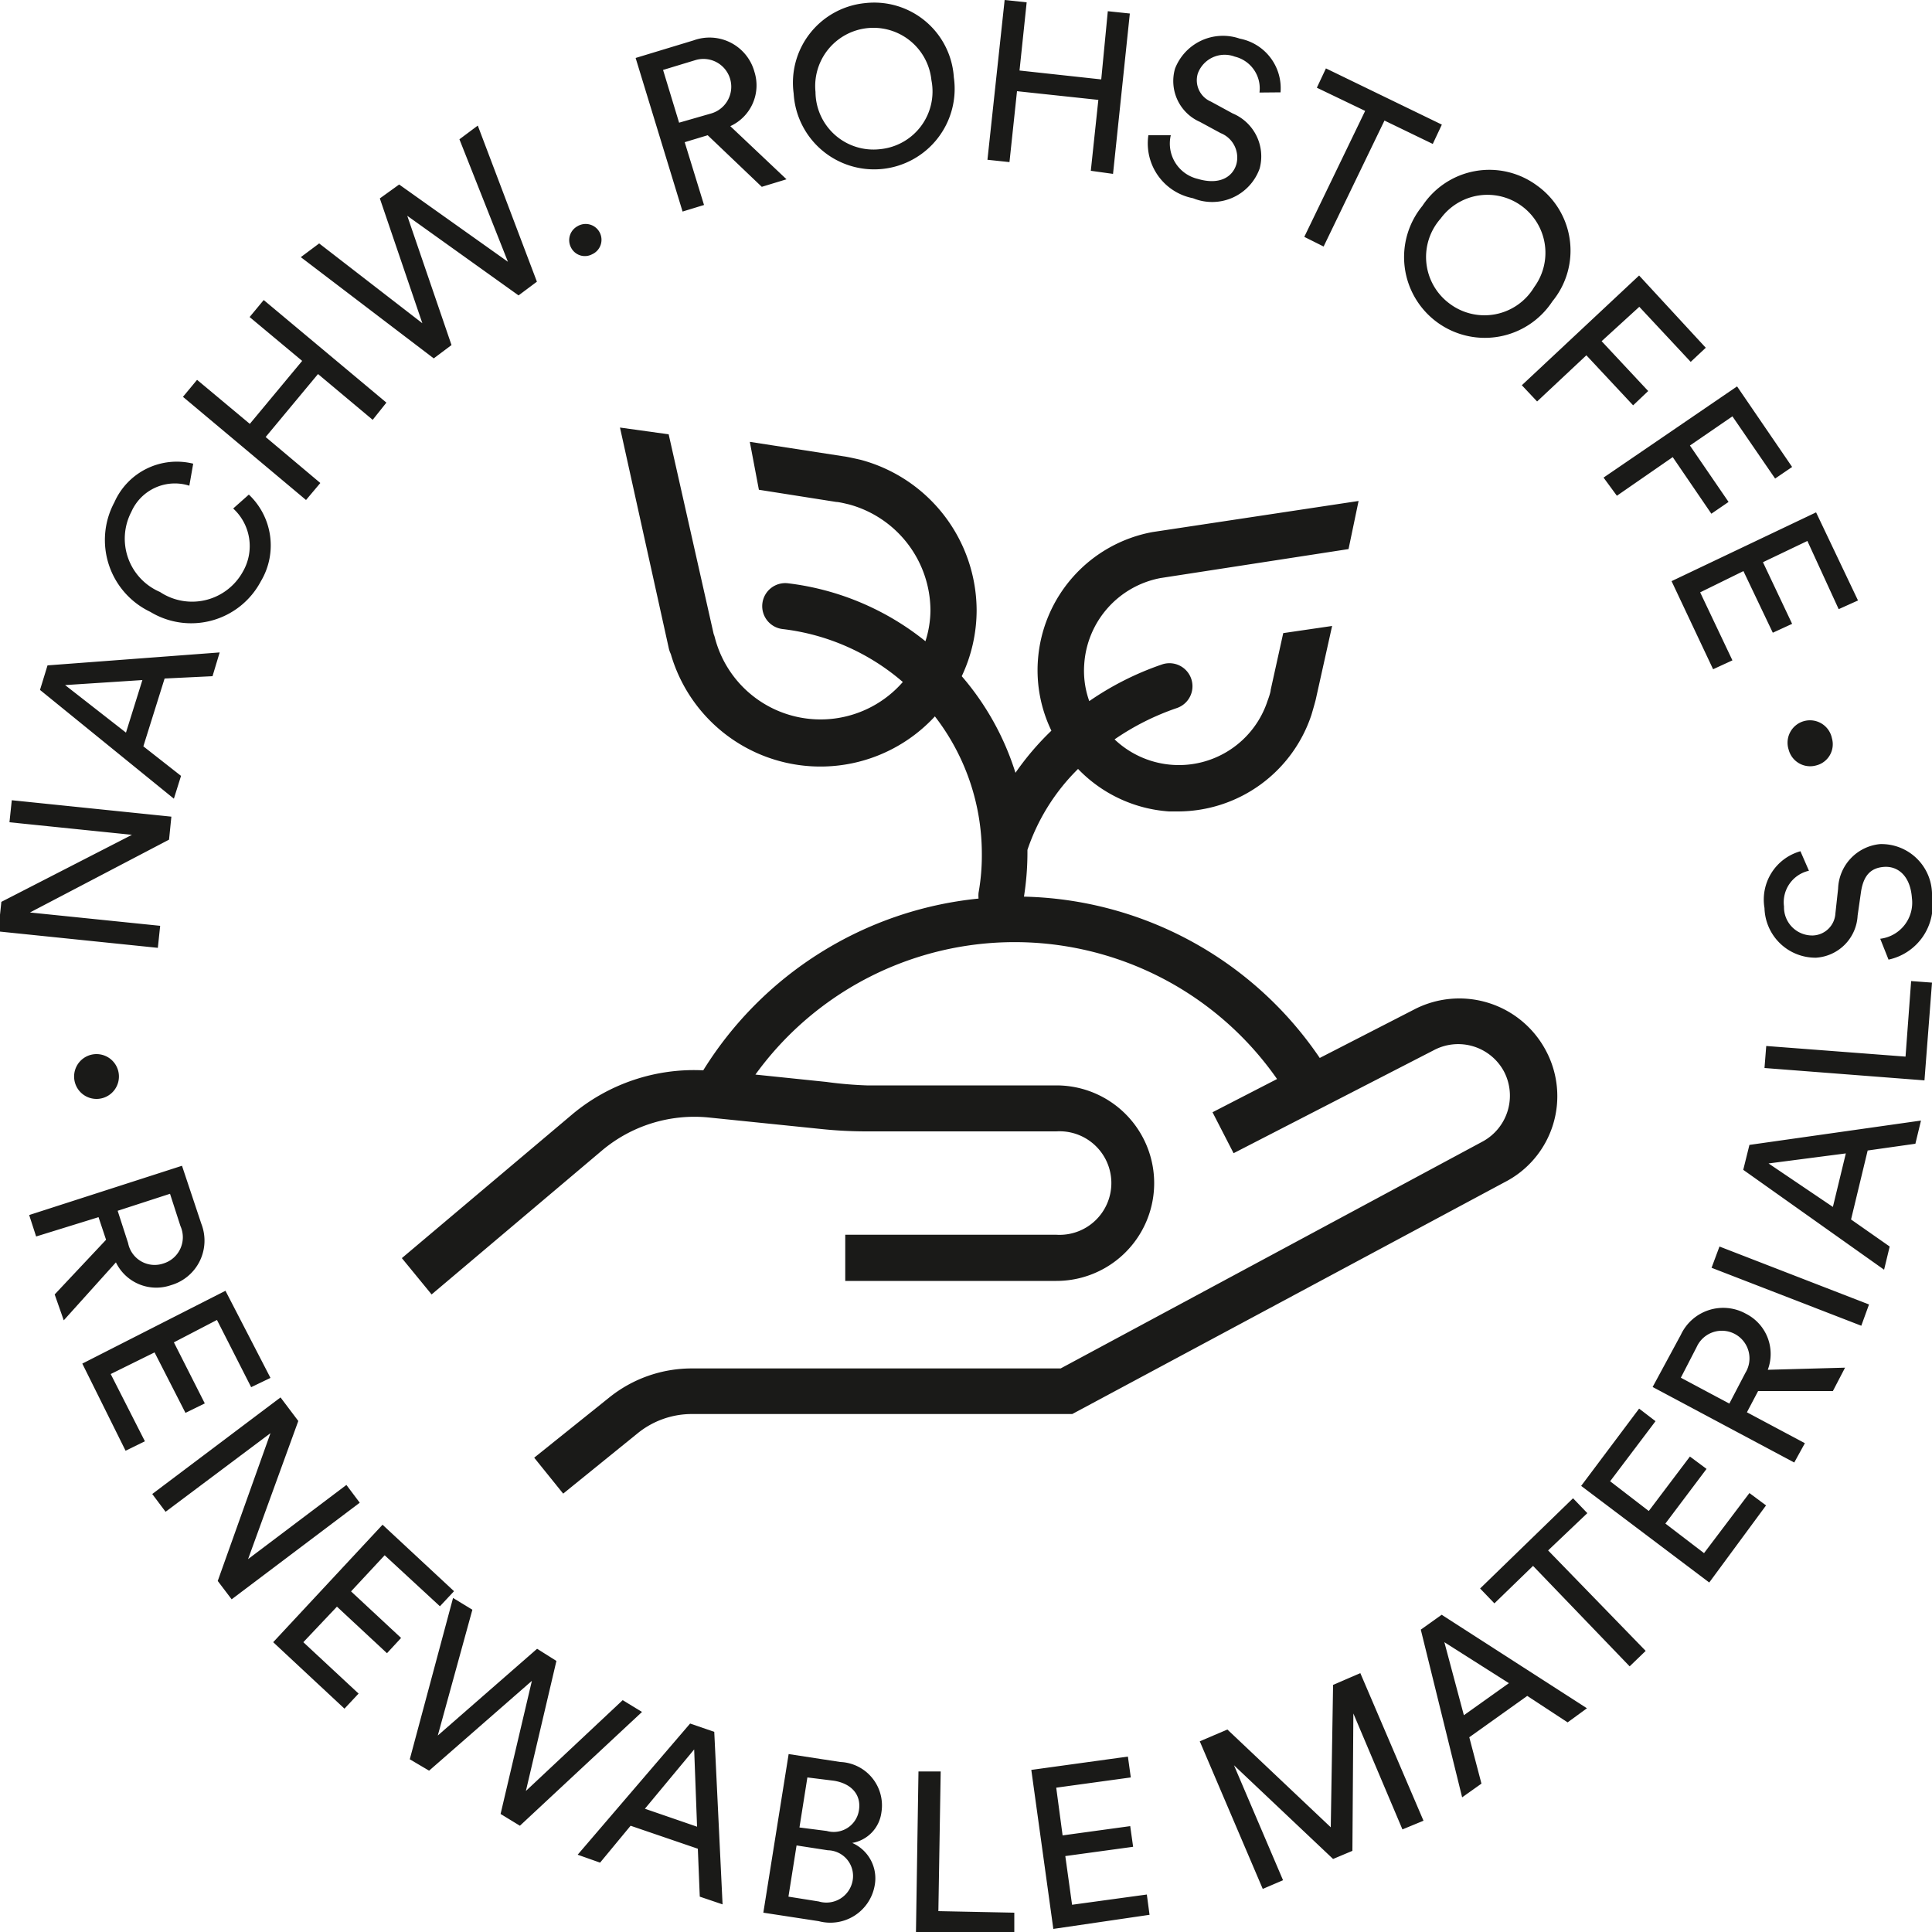 <svg xmlns="http://www.w3.org/2000/svg" viewBox="0 0 100 100"><path d="M80 54.35a5.07 5.07 0 0 0-6.84-2.08l-4.85 2.49A19 19 0 0 0 53 46.41a14.62 14.62 0 0 0 .18-2.2v-.22a10.66 10.66 0 0 1 2.62-4.19 7.22 7.22 0 0 0 4.71 2.2H61a7.29 7.29 0 0 0 6.88-5s.18-.61.22-.78l.85-3.82-2.53.37-.65 2.94c0 .14-.16.56-.16.56a4.83 4.83 0 0 1-7.92 2 13.14 13.14 0 0 1 3.22-1.62 1.19 1.19 0 1 0-.76-2.26 15.34 15.34 0 0 0-3.77 1.9 4.66 4.66 0 0 1-.26-1.91 4.86 4.86 0 0 1 3.95-4.46l9.73-1.5.52-2.49-10.67 1.61a7.27 7.27 0 0 0-5.93 6.67 7.19 7.19 0 0 0 .7 3.61A14.36 14.36 0 0 0 52.56 40a14.09 14.09 0 0 0-2.78-5 8 8 0 0 0 .77-3.41 8.09 8.09 0 0 0-6-7.79s-.69-.16-.88-.18l-4.86-.75.47 2.48 4 .63c.16 0 .66.13.67.13a5.71 5.71 0 0 1 4.21 5.48 5.31 5.31 0 0 1-.26 1.6 14 14 0 0 0-7.12-3 1.19 1.19 0 0 0-.27 2.37 11.58 11.58 0 0 1 6.22 2.74A5.65 5.65 0 0 1 37 33a1.27 1.27 0 0 0-.06-.18l-2.33-10.34-2.52-.35 2.53 11.44a1.33 1.33 0 0 0 .1.28 8.06 8.06 0 0 0 13.67 3.23 11.63 11.63 0 0 1 2.43 7.13 11 11 0 0 1-.17 2 1.51 1.51 0 0 0 0 .3A19 19 0 0 0 36.4 55.4a9.81 9.81 0 0 0-6.77 2.27l-8.83 7.45L22.34 67l8.83-7.46a7.43 7.43 0 0 1 5.5-1.7l5.86.6a22.58 22.58 0 0 0 2.33.12h9.82a2.68 2.68 0 1 1 0 5.35H43.75v2.39h10.93a5.06 5.06 0 1 0 0-10.12h-9.82a20.74 20.74 0 0 1-2.09-.18l-3.67-.38a16.56 16.56 0 0 1 27 .23l-3.34 1.72 1.09 2.12 10.36-5.33a2.69 2.69 0 0 1 3.63 1.09 2.7 2.7 0 0 1-1.09 3.63L54.9 70.83H35.8a6.81 6.81 0 0 0-4.26 1.5l-3.89 3.12 1.5 1.86L33 74.19a4.45 4.45 0 0 1 2.77-1H55.5l22.38-12A5 5 0 0 0 80 54.35zM6.14 55.53a1.16 1.16 0 1 1-2.3.29 1.16 1.16 0 0 1 2.3-.29zM92.58 38.8a1.16 1.16 0 1 1 2.24-.59 1.13 1.13 0 0 1-.82 1.41 1.15 1.15 0 0 1-1.42-.82zM8.75 43.46l-7.2 3.77 6.74.69-.12 1.14-8.26-.85.16-1.53 6.76-3.47-6.34-.65.12-1.14 8.26.85zm-.23-8.34-1.1 3.51 1.95 1.53L9 41.34l-6.93-5.63.39-1.27 8.91-.67L11 35zm-2 2.8.85-2.72-4 .26zm1.26-6.25A4.12 4.12 0 0 1 5.92 26 3.53 3.53 0 0 1 10 24l-.2 1.14a2.46 2.46 0 0 0-3 1.35 3 3 0 0 0 1.48 4.15 3 3 0 0 0 4.29-1.05 2.64 2.64 0 0 0-.5-3.27l.81-.72a3.62 3.62 0 0 1 .62 4.49 4.08 4.08 0 0 1-5.72 1.58zm11.51-9.94-2.83-2.37-2.71 3.26L16.58 25l-.74.88-6.37-5.34.73-.88 2.73 2.28 2.71-3.26-2.72-2.27.73-.88L20 20.84zm4.49-14.52.95-.71 3.06 8.08-.95.71-5.76-4.12 2.29 6.69-.92.69-6.88-5.24.95-.71 5.34 4.13-2.2-6.46 1-.72 5.63 4zm6.11 4.5a.82.82 0 1 1 .76 1.45.8.8 0 0 1-1.09-.34.82.82 0 0 1 .33-1.11zM36.63 7l-1.19.36 1 3.25-1.11.34L32.9 3l3-.91a2.41 2.41 0 0 1 3.15 1.63 2.32 2.32 0 0 1-1.25 2.81l2.91 2.75-1.28.39zm.19-1.13A1.43 1.43 0 1 0 36 3.11l-1.68.51.83 2.73zM44.79.16A4.13 4.13 0 0 1 49.37 4a4.17 4.17 0 1 1-8.29.84A4.14 4.14 0 0 1 44.79.16zm.77 7.56a3 3 0 0 0 2.65-3.57 3 3 0 1 0-6 .61 3 3 0 0 0 3.35 2.96zm10.9 1.12.39-3.67-4.21-.45-.39 3.67-1.14-.12L52 0l1.14.12-.37 3.53 4.23.46.34-3.53 1.14.12-.87 8.3zm8.73-4.05a1.69 1.69 0 0 0-1.28-1.86A1.48 1.48 0 0 0 62 3.8a1.2 1.2 0 0 0 .68 1.46l1.12.61a2.41 2.41 0 0 1 1.4 2.85 2.61 2.61 0 0 1-3.45 1.54A2.89 2.89 0 0 1 59.44 7h1.16A1.88 1.88 0 0 0 62 9.26c1.11.33 1.81-.09 2-.78a1.36 1.36 0 0 0-.82-1.59l-1.07-.58a2.31 2.31 0 0 1-1.29-2.76A2.66 2.66 0 0 1 64.17 2a2.61 2.61 0 0 1 2.11 2.78zm6.47 1.45-3.15 6.52-1-.5 3.15-6.52-2.5-1.2.47-1 6 2.91-.47 1zm7.89 3.36a4.14 4.14 0 0 1 .8 6 4.18 4.18 0 1 1-6.73-4.94 4.15 4.15 0 0 1 5.93-1.06zm-4.5 6.13a3 3 0 0 0 4.36-.87 3 3 0 1 0-4.84-3.55 3 3 0 0 0 .48 4.42zm3.72 4.21 6.07-5.68L88.29 18l-.78.73-2.66-2.85-1.95 1.78 2.41 2.58-.78.74-2.42-2.59-2.55 2.39zM83 24.72 89.91 20l2.85 4.17-.88.6-2.21-3.22-2.2 1.51 2 2.92-.89.61-2-2.93-2.89 2zm3.52 5.36L94 26.52l2.17 4.56-1 .45L93.55 28l-2.3 1.1 1.51 3.19-1 .46-1.52-3.19-2.24 1.1 1.67 3.52-1 .46zM5.49 64.17 5.1 63l-3.23 1-.36-1.11 7.91-2.55 1 3a2.4 2.4 0 0 1-1.57 3.18A2.32 2.32 0 0 1 6 65.34l-2.7 3L2.83 67zm1.14.17a1.4 1.4 0 0 0 1.82 1.06 1.42 1.42 0 0 0 .89-1.94l-.54-1.67-2.71.88zm-2.37 6.24 7.41-3.77L14 71.32l-1 .48-1.77-3.48L9 69.48l1.6 3.16-1 .49L8 70l-2.27 1.12L7.5 74.6l-1 .49zm7.01 11.25L14 74.18l-5.43 4.07-.69-.92 6.64-5 .92 1.22-2.6 7.15 5.09-3.84.69.92-6.63 5zM14.14 85l5.66-6.08 3.7 3.44-.73.78-2.86-2.64-1.74 1.87 2.59 2.41-.73.79-2.59-2.41L15.7 85l2.86 2.66-.73.78zm18.09 3 1 .61-6.32 5.89-1-.61L27.53 87l-5.32 4.65-1-.59 2.24-8.35 1 .61-1.79 6.51 5.14-4.49 1 .63-1.58 6.73zm3.89 7.69-3.48-1.19-1.58 1.91L29.9 96l5.82-6.79 1.25.43.43 8.93-1.18-.4zm-2.74-2.07 2.7.93-.15-4zm10.11-2.42a2.25 2.25 0 0 1 2.13 2.62 1.84 1.84 0 0 1-1.51 1.57 2 2 0 0 1 1.16 2.22 2.33 2.33 0 0 1-2.89 1.83L39.51 99l1.31-8.21zm-1.11 7.22a1.38 1.38 0 0 0 1.75-1.07 1.33 1.33 0 0 0-1.28-1.58l-1.62-.25-.42 2.65zm.41-3.65a1.32 1.32 0 0 0 1.67-1.08c.12-.77-.36-1.37-1.3-1.52L41.79 92l-.41 2.59zm4.62 5.23.13-8.31h1.15l-.12 7.23 3.93.08v1.08zm7.11-.16-1.14-8.23 5-.69.15 1.08-3.86.53L55 95l3.5-.48.15 1.07-3.51.48.35 2.52 3.87-.53.14 1.05zm18.07-5.15-2.54-6L70 95.8l-1 .42-5.13-4.85 2.54 5.95-1.05.45-3.26-7.64 1.43-.61 5.35 5.06.12-7.37 1.41-.61 3.27 7.64zm6.46-6.91-3 2.14.63 2.4-1 .71-2.14-8.68 1.08-.77 7.52 4.84-1 .73zm-3.28 1 2.33-1.66L74.76 85zm4.36-8.53 5.05 5.2-.83.8-5-5.2-2 1.94-.74-.77 4.81-4.67.74.77zm8.34 1.66-6.63-5 3-4 .85.65-2.35 3.11 2 1.54 2.13-2.82.86.64-2.13 2.83 2 1.53 2.35-3.11.86.64zM91 72l-.58 1.1 3 1.6-.55 1-7.33-3.91 1.46-2.7A2.42 2.42 0 0 1 90.37 68a2.33 2.33 0 0 1 1.13 2.9l4-.11-.63 1.21zm-.66-.94a1.43 1.43 0 1 0-2.52-1.34L87 71.31l2.51 1.34zm6-2.44-7.75-3 .41-1.1 7.74 3zm.33-9.07-.86 3.57 2 1.4-.29 1.2-7.29-5.17.32-1.29L99.43 58l-.29 1.2zm-1.8 2.92.67-2.77-4 .52zm4.74-6.55-8.28-.64.09-1.14 7.21.55.29-3.91 1.08.08zm-5.98-10.85a1.67 1.67 0 0 0-1.29 1.85 1.46 1.46 0 0 0 1.49 1.5A1.21 1.21 0 0 0 95 47.28l.14-1.28a2.4 2.4 0 0 1 2.17-2.31A2.62 2.62 0 0 1 100 46.4a2.89 2.89 0 0 1-2.25 3.27l-.43-1.08a1.88 1.88 0 0 0 1.64-2.11c-.08-1.14-.72-1.66-1.44-1.61s-1.08.48-1.2 1.33l-.17 1.19A2.3 2.3 0 0 1 94 49.57 2.64 2.64 0 0 1 91.33 47a2.6 2.6 0 0 1 1.86-2.94z" style="fill:#1a1a18"/></svg>